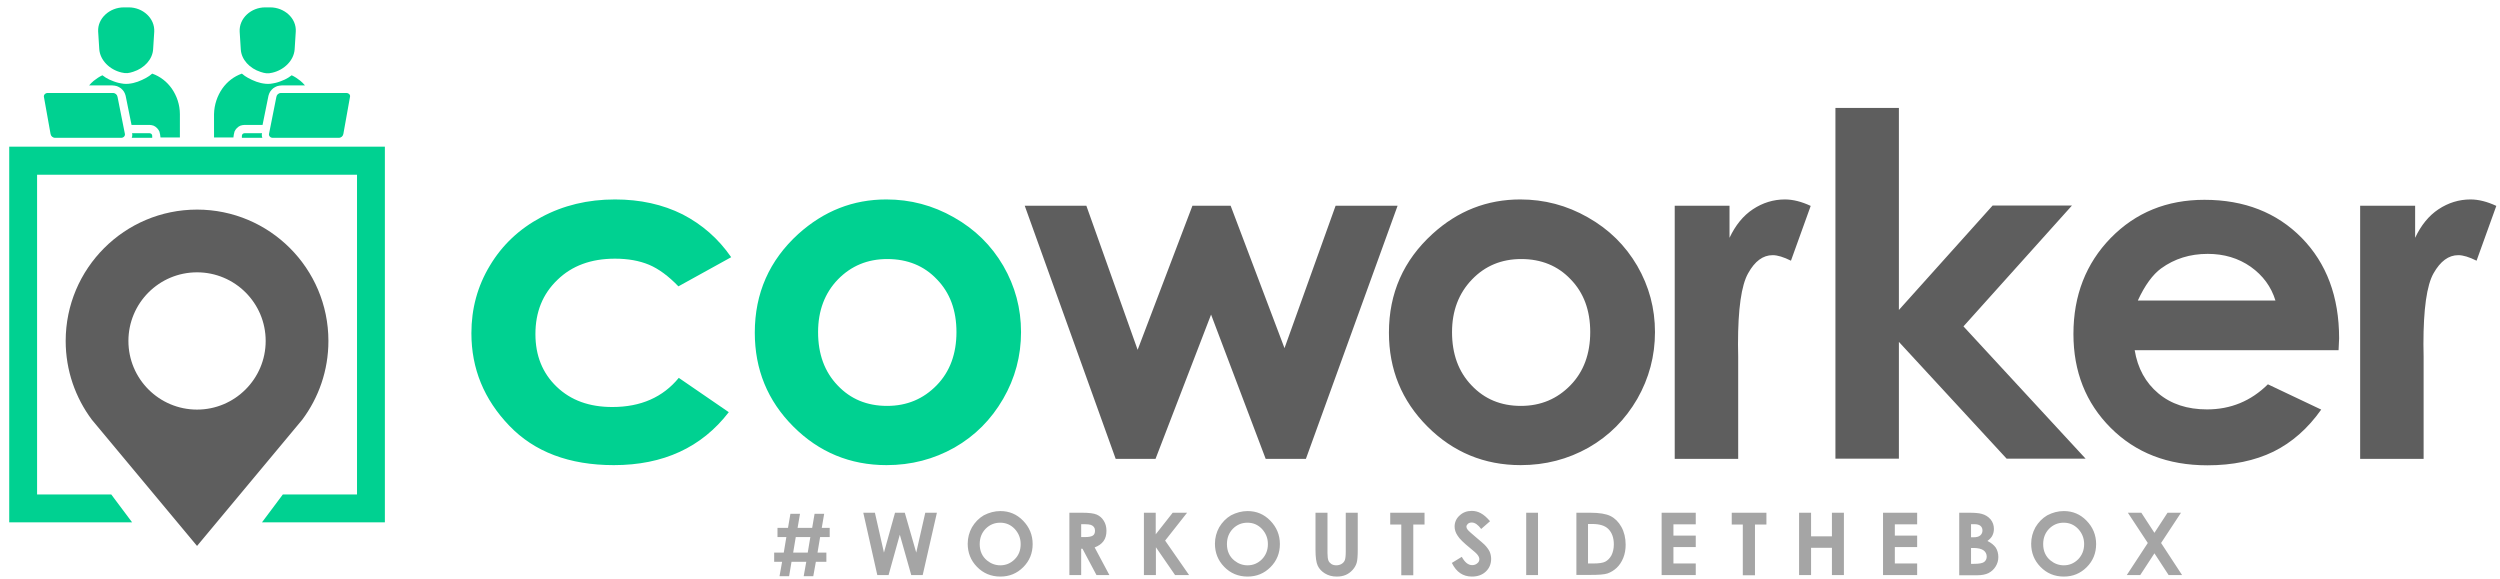 <?xml version="1.0" encoding="utf-8"?>
<!-- Generator: Adobe Illustrator 21.1.0, SVG Export Plug-In . SVG Version: 6.00 Build 0)  -->
<svg version="1.1" id="Layer_1" xmlns="http://www.w3.org/2000/svg" xmlns:xlink="http://www.w3.org/1999/xlink" x="0px" y="0px"
	 viewBox="0 0 1355 314" style="enable-background:new 0 0 1355 314;" xml:space="preserve">
<style type="text/css">
	.st0{fill-rule:evenodd;clip-rule:evenodd;fill:#00D191;}
	.st1{fill-rule:evenodd;clip-rule:evenodd;fill:#5E5E5E;}
	.st2{fill-rule:evenodd;clip-rule:evenodd;fill:#A5A5A5;}
	.st3{fill:#A5A5A5;}
</style>
<polygon class="st0" points="12.6,79.5 201,79.5 208.6,79.5 208.6,87.1 208.6,275.6 208.6,283.1 201,283.1 142,283.1 153.3,268 
	193.5,268 193.5,94.7 20.1,94.7 20.1,268 60.3,268 71.6,283.1 12.6,283.1 5,283.1 5,275.6 5,87.1 5,79.5 "/>
<path class="st1" d="M106.8,113.6c-39.3,0-71.2,31.9-71.2,71.2c0,16,5.3,30.8,14.2,42.7l57,68.4l57-68.4
	c8.9-11.9,14.2-26.7,14.2-42.7C178,145.5,146.1,113.6,106.8,113.6L106.8,113.6z M106.8,222c-20.5,0-37.2-16.6-37.2-37.2
	c0-20.5,16.6-37.2,37.2-37.2c20.5,0,37.2,16.6,37.2,37.2C144,205.3,127.3,222,106.8,222z"/>
<path class="st1" d="M1279.3,111.5h29.7v17.4c3.2-6.8,7.4-12,12.7-15.5c5.3-3.5,11.1-5.3,17.3-5.3c4.4,0,9.1,1.2,14,3.5l-10.7,29.7
	c-4-2-7.3-3-9.9-3c-5.3,0-9.7,3.3-13.4,9.8c-3.7,6.5-5.5,19.4-5.5,38.5l0.1,6.7v55.4h-34.4V111.5L1279.3,111.5z M1233.3,162.9
	c-2.3-7.5-6.8-13.6-13.4-18.3c-6.7-4.7-14.5-7-23.3-7c-9.6,0-18,2.6-25.3,7.9c-4.5,3.3-8.8,9.1-12.6,17.4H1233.3L1233.3,162.9z
	 M1267.5,189.8H1157c1.6,9.8,5.9,17.6,12.8,23.4c6.9,5.8,15.7,8.7,26.4,8.7c12.8,0,23.8-4.5,33-13.6l28.9,13.7
	c-7.2,10.2-15.8,17.8-25.9,22.8c-10.1,4.9-22,7.4-35.8,7.4c-21.5,0-38.9-6.8-52.4-20.3c-13.5-13.5-20.2-30.5-20.2-50.9
	c0-20.9,6.8-38.2,20.2-52c13.5-13.8,30.4-20.7,50.8-20.7c21.6,0,39.2,6.9,52.7,20.6c13.5,13.8,20.3,31.9,20.3,54.5L1267.5,189.8
	L1267.5,189.8z M994.8,58.5h34.4V168l50.8-56.6h43l-58.8,65.5l66.2,71.7h-42.8l-58.4-63.3v63.3h-34.4V58.5L994.8,58.5z M907.7,111.5
	h29.7v17.4c3.2-6.8,7.4-12,12.7-15.5c5.3-3.5,11.1-5.3,17.3-5.3c4.4,0,9.1,1.2,14,3.5l-10.7,29.7c-4-2-7.3-3-9.9-3
	c-5.3,0-9.7,3.3-13.3,9.8c-3.7,6.5-5.5,19.4-5.5,38.5l0.1,6.7v55.4h-34.4V111.5L907.7,111.5z M824.5,140.4
	c-10.7,0-19.6,3.7-26.7,11.1C790.6,159,787,168.5,787,180c0,11.9,3.5,21.5,10.6,28.9c7,7.4,15.9,11.1,26.7,11.1
	c10.8,0,19.7-3.8,26.9-11.2c7.2-7.4,10.7-17.1,10.7-28.8c0-11.8-3.5-21.3-10.6-28.6C844.4,144.1,835.4,140.4,824.5,140.4
	L824.5,140.4z M824,108.1c13,0,25.2,3.2,36.6,9.7c11.5,6.5,20.3,15.2,26.8,26.3c6.4,11.1,9.6,23,9.6,35.9c0,12.9-3.2,25-9.6,36.2
	c-6.5,11.2-15.2,20-26.4,26.4c-11.2,6.3-23.4,9.5-36.8,9.5c-19.7,0-36.6-7-50.5-20.9c-14-14-20.9-31-20.9-50.9
	c0-21.4,7.9-39.2,23.6-53.5C790.1,114.3,806,108.1,824,108.1L824,108.1z M555.4,111.5h33.4l27.8,78.1l29.7-78.1h20.7l29.2,77.2
	l27.7-77.2h33.6l-49.7,137.2h-21.8l-29.6-78.2l-30.1,78.2h-21.6L555.4,111.5z"/>
<path class="st0" d="M480.9,140.4c-10.7,0-19.6,3.7-26.8,11.1c-7.1,7.4-10.7,16.9-10.7,28.5c0,11.9,3.5,21.5,10.6,28.9
	c7,7.4,15.9,11.1,26.8,11.1c10.8,0,19.7-3.8,26.9-11.2c7.2-7.4,10.7-17.1,10.7-28.8c0-11.8-3.5-21.3-10.6-28.6
	C500.9,144.1,491.9,140.4,480.9,140.4L480.9,140.4z M480.4,108.1c13,0,25.2,3.2,36.6,9.7c11.5,6.5,20.3,15.2,26.8,26.3
	c6.4,11.1,9.6,23,9.6,35.9c0,12.9-3.2,25-9.7,36.2c-6.5,11.2-15.2,20-26.4,26.4c-11.2,6.3-23.4,9.5-36.8,9.5
	c-19.7,0-36.6-7-50.5-20.9c-14-14-20.9-31-20.9-50.9c0-21.4,7.9-39.2,23.6-53.5C446.6,114.3,462.4,108.1,480.4,108.1L480.4,108.1z
	 M396.3,139.4l-28.6,15.8c-5.4-5.6-10.7-9.5-15.9-11.7c-5.3-2.2-11.4-3.3-18.5-3.3c-12.9,0-23.3,3.8-31.2,11.5
	c-8,7.7-11.9,17.4-11.9,29.4c0,11.6,3.8,21.1,11.5,28.5c7.7,7.4,17.7,11,30.2,11c15.4,0,27.4-5.3,36-15.8l27.1,18.6
	c-14.7,19.1-35.5,28.7-62.3,28.7c-24.2,0-43.1-7.2-56.7-21.4c-13.7-14.3-20.5-30.9-20.5-50.1c0-13.3,3.3-25.5,10-36.6
	c6.7-11.2,15.9-19.9,27.9-26.3c11.9-6.4,25.2-9.6,39.9-9.6c13.7,0,25.9,2.7,36.7,8.1C380.6,121.7,389.4,129.4,396.3,139.4z"/>
<path class="st2" d="M467.9,277.9h6.3l4.9,21.6l6-21.6h5.3l6.2,21.6l4.9-21.6h6.3l-7.7,33.8h-6.2l-6.2-21.9l-6.1,21.9h-6.1
	L467.9,277.9L467.9,277.9z M542.2,277c4.8,0,8.9,1.7,12.3,5.2c3.4,3.5,5.2,7.7,5.2,12.7c0,4.9-1.7,9.1-5.1,12.5
	c-3.4,3.4-7.5,5.1-12.4,5.1c-5.1,0-9.3-1.8-12.7-5.3c-3.4-3.5-5-7.7-5-12.5c0-3.2,0.8-6.2,2.3-8.9c1.6-2.7,3.7-4.9,6.4-6.5
	C536.1,277.8,539.1,277,542.2,277L542.2,277z M542.1,283.3c-3.1,0-5.7,1.1-7.9,3.3c-2.1,2.2-3.2,4.9-3.2,8.3c0,3.7,1.3,6.7,4,8.9
	c2.1,1.7,4.5,2.6,7.2,2.6c3,0,5.6-1.1,7.8-3.3c2.2-2.2,3.2-4.9,3.2-8.2c0-3.2-1.1-5.9-3.2-8.2C547.8,284.4,545.2,283.3,542.1,283.3
	L542.1,283.3z M579.6,277.9h6.8c3.7,0,6.4,0.3,8,1c1.6,0.7,2.9,1.8,3.8,3.3c1,1.5,1.5,3.4,1.5,5.5c0,2.2-0.5,4.1-1.6,5.6
	c-1.1,1.5-2.7,2.6-4.8,3.4l8,15h-7l-7.6-14.3H586v14.3h-6.4V277.9L579.6,277.9z M586,291.1h2c2.1,0,3.5-0.3,4.3-0.8
	c0.8-0.5,1.2-1.4,1.2-2.7c0-0.7-0.2-1.4-0.6-1.9c-0.4-0.6-0.9-0.9-1.6-1.2c-0.6-0.2-1.8-0.4-3.6-0.4H586V291.1L586,291.1z
	 M619.9,277.9h6.5v11.7l9.2-11.7h7.8L631.5,293l13,18.7h-7.6l-10.4-15.1v15.1h-6.5V277.9L619.9,277.9z M676.2,277
	c4.8,0,8.9,1.7,12.3,5.2c3.4,3.5,5.2,7.7,5.2,12.7c0,4.9-1.7,9.1-5.1,12.5c-3.4,3.4-7.5,5.1-12.4,5.1c-5.1,0-9.3-1.8-12.7-5.3
	c-3.4-3.5-5-7.7-5-12.5c0-3.2,0.8-6.2,2.3-8.9c1.6-2.7,3.7-4.9,6.4-6.5C670.1,277.8,673.1,277,676.2,277L676.2,277z M676.1,283.3
	c-3.1,0-5.7,1.1-7.9,3.3c-2.1,2.2-3.2,4.9-3.2,8.3c0,3.7,1.3,6.7,4,8.9c2.1,1.7,4.5,2.6,7.2,2.6c3,0,5.6-1.1,7.8-3.3
	c2.1-2.2,3.2-4.9,3.2-8.2c0-3.2-1.1-5.9-3.2-8.2C681.8,284.4,679.2,283.3,676.1,283.3L676.1,283.3z M713,277.9h6.5v21.9
	c0,1.9,0.2,3.2,0.5,4c0.3,0.8,0.9,1.4,1.6,1.9c0.8,0.5,1.7,0.7,2.7,0.7c1.1,0,2.1-0.3,2.9-0.8c0.8-0.5,1.4-1.2,1.7-2
	c0.3-0.8,0.5-2.3,0.5-4.6v-21.1h6.5V298c0,3.4-0.2,5.8-0.6,7.1c-0.4,1.3-1.1,2.6-2.2,3.8c-1.1,1.2-2.3,2.1-3.7,2.7
	c-1.4,0.6-3,0.9-4.9,0.9c-2.5,0-4.6-0.6-6.4-1.7c-1.8-1.1-3.1-2.5-3.9-4.2c-0.8-1.7-1.2-4.6-1.2-8.6V277.9L713,277.9z M753.4,277.9
	h18.7v6.4H766v27.5h-6.5v-27.5h-6V277.9L753.4,277.9z M807.6,282.5l-4.8,4.2c-1.7-2.3-3.4-3.5-5.1-3.5c-0.8,0-1.5,0.2-2.1,0.7
	c-0.5,0.5-0.8,1-0.8,1.5c0,0.6,0.2,1.1,0.6,1.6c0.5,0.7,2.1,2.1,4.7,4.3c2.5,2.1,3.9,3.3,4.5,3.9c1.3,1.3,2.2,2.6,2.8,3.8
	c0.5,1.2,0.8,2.5,0.8,3.9c0,2.8-1,5.1-2.9,6.9c-1.9,1.8-4.4,2.7-7.5,2.7c-2.4,0-4.5-0.6-6.3-1.8c-1.8-1.2-3.3-3-4.6-5.6l5.4-3.3
	c1.6,3,3.5,4.5,5.6,4.5c1.1,0,2-0.3,2.8-1c0.8-0.6,1.1-1.4,1.1-2.2c0-0.8-0.3-1.5-0.9-2.3c-0.6-0.8-1.8-1.9-3.8-3.5
	c-3.7-3-6.1-5.3-7.1-7c-1.1-1.6-1.6-3.3-1.6-4.9c0-2.3,0.9-4.4,2.7-6c1.8-1.7,4-2.5,6.6-2.5c1.7,0,3.3,0.4,4.8,1.2
	C804.2,279,805.8,280.4,807.6,282.5L807.6,282.5z M827.2,277.9h6.4v33.8h-6.4V277.9L827.2,277.9z M854.3,277.9h7.6
	c4.9,0,8.6,0.6,11,1.8c2.4,1.2,4.4,3.2,5.9,5.9c1.5,2.7,2.3,6,2.3,9.6c0,2.6-0.4,5-1.3,7.2c-0.9,2.2-2.1,4-3.6,5.4
	c-1.5,1.4-3.2,2.4-4.9,3c-1.8,0.6-4.9,0.8-9.2,0.8h-7.7V277.9L854.3,277.9z M860.7,284.1v21.3h3c2.9,0,5.1-0.3,6.4-1
	c1.3-0.7,2.4-1.8,3.3-3.4c0.8-1.6,1.3-3.6,1.3-5.9c0-3.6-1-6.4-3-8.4c-1.8-1.8-4.7-2.7-8.7-2.7H860.7L860.7,284.1z M900.6,277.9
	h18.5v6.3H907v6.1h12.1v6.2H907v8.9h12.1v6.3h-18.5V277.9L900.6,277.9z M938.7,277.9h18.7v6.4h-6.2v27.5h-6.6v-27.5h-6V277.9
	L938.7,277.9z M975.1,277.9h6.5v12.8h11.3v-12.8h6.5v33.8h-6.5v-14.8h-11.3v14.8h-6.5V277.9L975.1,277.9z M1020.6,277.9h18.5v6.3
	H1027v6.1h12.1v6.2H1027v8.9h12.1v6.3h-18.5V277.9L1020.6,277.9z M1061.9,311.7v-33.8h5.3c3.1,0,5.4,0.2,6.8,0.6
	c2,0.5,3.6,1.5,4.9,3c1.2,1.5,1.8,3.2,1.8,5.2c0,1.3-0.3,2.5-0.8,3.5c-0.5,1.1-1.4,2-2.7,3c2,1,3.5,2.2,4.5,3.6
	c0.9,1.4,1.4,3.2,1.4,5.1c0,1.9-0.5,3.6-1.5,5.2c-1,1.6-2.3,2.7-3.8,3.5c-1.6,0.8-3.7,1.2-6.4,1.2H1061.9L1061.9,311.7z M1068.3,284
	v7.2h1.4c1.6,0,2.8-0.3,3.6-1c0.8-0.7,1.2-1.6,1.2-2.7c0-1.1-0.4-1.9-1.1-2.5c-0.7-0.6-1.9-0.9-3.4-0.9H1068.3L1068.3,284z
	 M1068.3,296.9v8.7h1.6c2.7,0,4.5-0.3,5.5-1c0.9-0.7,1.4-1.7,1.4-2.9c0-1.4-0.6-2.6-1.7-3.4c-1.1-0.8-2.9-1.3-5.5-1.3H1068.3
	L1068.3,296.9z M1118.6,277c4.8,0,8.9,1.7,12.3,5.2c3.4,3.5,5.2,7.7,5.2,12.7c0,4.9-1.7,9.1-5.1,12.5c-3.4,3.4-7.5,5.1-12.4,5.1
	c-5.1,0-9.3-1.8-12.7-5.3c-3.4-3.5-5-7.7-5-12.5c0-3.2,0.8-6.2,2.3-8.9c1.6-2.7,3.7-4.9,6.4-6.5C1112.5,277.8,1115.4,277,1118.6,277
	L1118.6,277z M1118.5,283.3c-3.1,0-5.7,1.1-7.9,3.3c-2.1,2.2-3.2,4.9-3.2,8.3c0,3.7,1.3,6.7,4,8.9c2.1,1.7,4.5,2.6,7.2,2.6
	c3,0,5.6-1.1,7.8-3.3c2.1-2.2,3.2-4.9,3.2-8.2c0-3.2-1.1-5.9-3.2-8.2C1124.2,284.4,1121.6,283.3,1118.5,283.3L1118.5,283.3z
	 M1153.3,277.9h7.3l7.1,10.9l7.1-10.9h7.3l-10.8,16.4l11.4,17.4h-7.3l-7.7-11.8l-7.7,11.8h-7.3l11.4-17.4L1153.3,277.9z"/>
<path class="st0" d="M67.1,4h1.4h1.3C77.4,4,84,9.9,83.6,17.2L83,26.6c-0.3,5.6-4.8,10.4-10.8,12.3c-2.5,0.8-3.8,1-6.3,0.4
	c-6.5-1.5-11.7-6.7-12.1-12.7l-0.6-9.5C52.8,9.9,59.5,4,67.1,4z"/>
<path class="st0" d="M82.5,74.7H71.4c0.2-0.5,0.3-1,0.3-1.5c0-0.3,0-0.5-0.1-0.8l0,0l0-0.2h9.5c0.4,0,0.7,0.2,1,0.4
	c0.2,0.3,0.4,0.6,0.4,1V74.7z"/>
<path class="st0" d="M93.1,48c-2.6-3.7-6.3-6.6-10.6-8.1c-1,0.9-2.2,1.7-3.3,2.3c-1.4,0.8-3,1.5-4.6,2.1v0c-0.9,0.3-1.6,0.5-2.4,0.7
	c-0.8,0.2-1.6,0.3-2.5,0.4c-0.9,0.1-1.8,0.1-2.7,0h0c-0.9-0.1-1.8-0.3-2.8-0.5c-1.7-0.4-3.4-1.1-5-1.8v0c-1.3-0.6-2.5-1.4-3.7-2.3
	c-1.7,0.8-3.2,1.8-4.7,3h0c-0.9,0.7-1.7,1.6-2.5,2.5h12.6c0.9,0,1.7,0.2,2.5,0.4l0,0c0.8,0.3,1.5,0.7,2.2,1.2l0,0
	c0.6,0.5,1.1,1.1,1.6,1.8l0,0c0.4,0.7,0.7,1.4,0.9,2.2l3.2,15.8H81c0.8,0,1.5,0.2,2.2,0.4v0c0.7,0.3,1.3,0.7,1.9,1.3
	c0.5,0.5,1,1.2,1.3,1.9c0.2,0.5,0.6,2.7,0.6,3.2h10.5V61.9C97.5,56.7,95.8,51.9,93.1,48z"/>
<path class="st0" d="M25.8,50.4h35.4c1.3,0,2.3,0.9,2.5,2.1l4,20.1c0.2,1.1-0.8,2.1-2,2.1H29.9c-1.3,0-2.3-0.9-2.5-2.1l-3.6-20.1
	C23.6,51.4,24.6,50.4,25.8,50.4z"/>
<path class="st0" d="M146.5,4h-1.4h-1.4c-7.6,0-14.2,5.9-13.8,13.2l0.6,9.5c0.3,5.6,4.8,10.4,10.8,12.3c2.5,0.8,3.8,1,6.3,0.4
	c6.5-1.5,11.7-6.7,12.1-12.7l0.6-9.5C160.8,9.9,154.1,4,146.5,4z"/>
<path class="st0" d="M131.1,74.7h11.1c-0.2-0.5-0.3-1-0.3-1.5c0-0.3,0-0.5,0.1-0.8l0,0l0-0.2h-9.5c-0.4,0-0.7,0.2-1,0.4
	c-0.2,0.3-0.4,0.6-0.4,1V74.7z"/>
<path class="st0" d="M120.5,48c2.6-3.7,6.3-6.6,10.6-8.1c1,0.9,2.2,1.7,3.3,2.3c1.4,0.8,3,1.5,4.6,2.1v0c0.9,0.3,1.6,0.5,2.4,0.7
	c0.8,0.2,1.6,0.3,2.5,0.4c0.9,0.1,1.8,0.1,2.7,0h0c0.9-0.1,1.8-0.3,2.8-0.5c1.7-0.4,3.4-1.1,5-1.8v0c1.3-0.6,2.5-1.4,3.7-2.3
	c1.7,0.8,3.2,1.8,4.7,3h0c0.9,0.7,1.7,1.6,2.5,2.5h-12.6c-0.9,0-1.7,0.2-2.5,0.4l0,0c-0.8,0.3-1.5,0.7-2.2,1.2l0,0
	c-0.6,0.5-1.1,1.1-1.6,1.8l0,0c-0.4,0.7-0.7,1.4-0.9,2.2l-3.2,15.8h-9.8c-0.8,0-1.5,0.2-2.2,0.4v0c-0.7,0.3-1.3,0.7-1.9,1.3
	c-0.5,0.5-1,1.2-1.3,1.9c-0.2,0.5-0.6,2.7-0.6,3.2h-10.5V61.9C116.1,56.7,117.8,51.9,120.5,48z"/>
<path class="st0" d="M187.7,50.4h-35.4c-1.3,0-2.3,0.9-2.5,2.1l-4,20.1c-0.2,1.1,0.8,2.1,2,2.1h35.8c1.3,0,2.3-0.9,2.5-2.1l3.6-20.1
	C190,51.4,189,50.4,187.7,50.4z"/>
<g>
	<g>
		<path class="st3" d="M423.9,304.5h-4.3v-5h5.2l1.4-8.4h-4.8v-5h5.7l1.3-7.6h5.2l-1.3,7.6h7.9l1.3-7.6h5.2l-1.3,7.6h4.3v5h-5.2
			l-1.4,8.4h4.8v5h-5.7l-1.4,7.8h-5.2l1.4-7.8H429l-1.3,7.8h-5.2L423.9,304.5z M437.8,299.5l1.4-8.4h-7.9l-1.4,8.4H437.8z"/>
	</g>
</g>
</svg>
